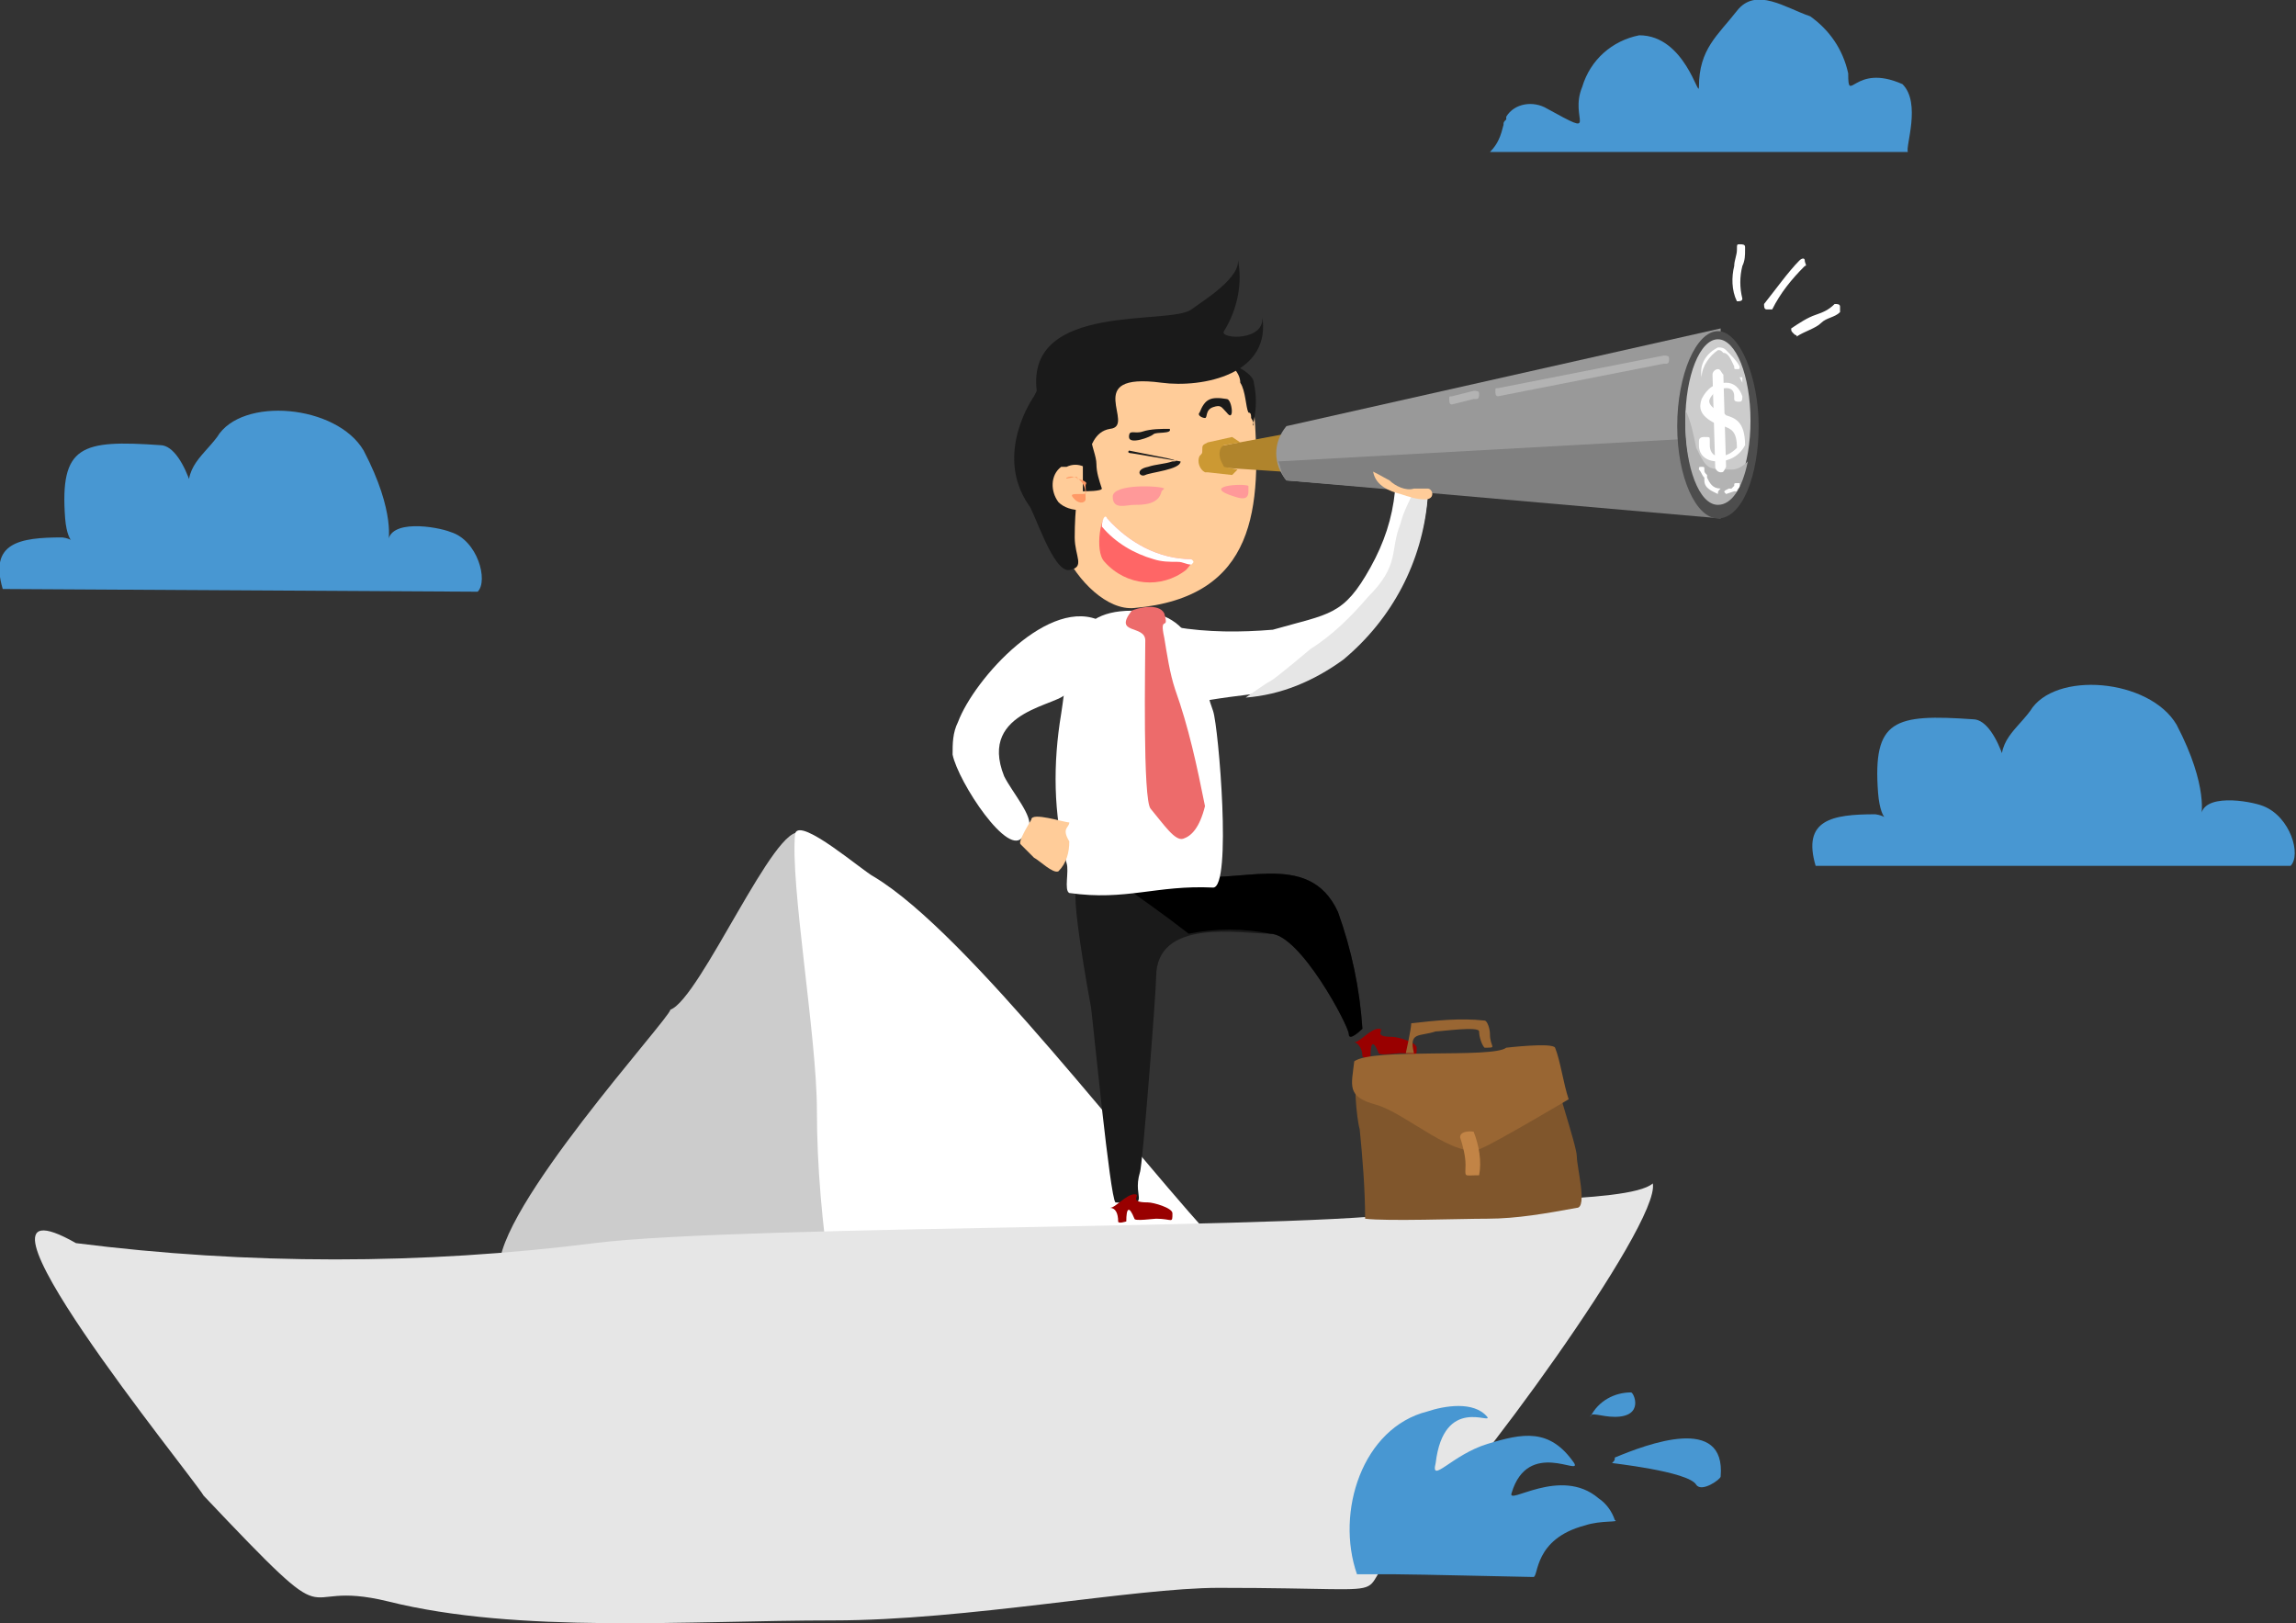 <?xml version="1.0" encoding="utf-8"?>
<!-- Generator: Adobe Illustrator 22.1.0, SVG Export Plug-In . SVG Version: 6.00 Build 0)  -->
<svg version="1.1" id="Layer_1" xmlns="http://www.w3.org/2000/svg" xmlns:xlink="http://www.w3.org/1999/xlink" x="0px" y="0px"
	 viewBox="0 0 84.6 59.8" style="enable-background:new 0 0 84.6 59.8;" xml:space="preserve">
<rect x="0" y="0" width="84.6" height="59.8" fill="#333333" stroke="none"/>
<style type="text/css">
	.st0{fill:#CCCCCC;}
	.st1{fill:#FFFFFF;}
	.st2{fill:#E6E6E6;}
	.st3{fill:#FFCC99;}
	.st4{fill:#1A1A1A;}
	.st5{fill:#B0842C;}
	.st6{fill:#999999;}
	.st7{fill:#808080;}
	.st8{fill:#4D4D4D;}
	.st9{fill:#B3B3B3;}
	.st10{fill:#990000;}
	.st11{fill:#80562C;}
	.st12{fill:#996633;}
	.st13{fill:#C28446;}
	.st14{fill:#ED6B6B;}
	.st15{fill:#FF6666;}
	.st16{fill:#CC9933;}
	.st17{fill:#FF9999;}
	.st18{fill:#FF9966;}
	.st19{fill:#4897D2;}
</style>
<title>experience-job-header-banner-img</title>
<g id="Layer_2_1_">
	<g id="Layer_1-2">
		<path class="st0" d="M18.4,46.8c-0.2-2.2,6.3-9.3,6.3-9.6c1.1-0.4,3.9-7,4.8-6.5c4.4,2.6,8.2,6.3,10.9,10.7
			c0.2,0.5,4.5,4.7,3.7,4.8c-6.1,1-20.9-0.3-24.7,0.7C19.1,47,18.4,47.1,18.4,46.8z"/>
		<path class="st1" d="M29.3,30.7c-0.2,1.8,0.8,7.5,0.8,10.2c0,2.1,0.2,4.2,0.5,6.3c3.1,0,7.2,0.2,10.1-0.5c0.6-0.2,4.6-0.5,4.5-0.5
			c-3.4-3.6-9.5-11.8-13-13.9C31.8,32.1,29.5,30.1,29.3,30.7z"/>
		<path class="st2" d="M2.8,45.8c6.3,0.8,12.8,0.8,19.1,0c5.6-0.7,28.2-0.5,30.3-1.2c1.3-0.5,7.8-0.2,8.7-1c0.3,1.5-7,11.4-8.5,12.6
			c-3.5,2.9,0.7,2.3-7.5,2.3c-3.1,0-9.3,1.2-14.2,1.2c-5.3,0-11.6,0.5-16.4-0.7c-3.7-0.9-1.5,1.7-6.8-3.9
			C7.1,54.4-2.3,42.9,2.8,45.8z"/>
		<path class="st3" d="M40.1,13.1c-1.8,0.5-2,4.5-0.9,7.2c0.5,1.1,1.6,2.2,2.6,2.1c4.5-0.4,4.7-3.7,4.4-7.4c-0.3-2.8-4-3.6-6.1-2.6
			V13.1z"/>
		<path class="st4" d="M38.2,14.4c-0.4-3.3,4.9-2.4,5.7-3c0.4-0.3,1.9-1.2,1.7-1.9c0.2,0.9,0,1.9-0.5,2.7c-0.2,0.3,1.6,0.4,1.4-0.6
			c0.4,2.2-2.2,2.7-3.7,2.5c-3-0.4-0.9,1.6-1.9,1.7c-0.6,0.1-0.7,0.7-0.9,1.1c-0.3,0.9-0.4,1.9-0.4,2.9c0,0.7,0.4,1.1-0.2,1.2
			s-1.3-2.2-1.5-2.4c-1.3-1.9,0.2-4,0.2-4L38.2,14.4z"/>
		<path class="st3" d="M40.4,17.7c-0.2-0.5-0.7-0.7-1.1-0.5c0,0,0,0-0.1,0h-0.1c-0.4,0.3-0.4,0.9-0.1,1.3c0.2,0.2,0.5,0.3,0.9,0.3
			C40.5,18.8,40.6,18.1,40.4,17.7z"/>
		<path class="st4" d="M43.6,32.2c1.9,0.5,4.6-1,5.7,1.4c0.5,1.4,0.8,2.8,0.9,4.3c0,0-0.5,0.5-0.5,0.2s-1.8-3.7-2.9-3.7
			s-4.2-0.6-4.2,1.6c0,0.5-0.5,7-0.6,7.2c-0.3,1,0.5,1.2-0.9,1.1c-0.2-0.2-0.8-6.4-0.9-7.2c-0.1-0.5-0.8-4.4-0.5-4.4
			C41,32.4,42.3,32.3,43.6,32.2z"/>
		<path d="M43.6,32.2c1.9,0.5,4.6-1,5.7,1.4c0.5,1.4,0.8,2.8,0.9,4.3c0,0-0.5,0.5-0.5,0.2s-1.8-3.7-2.9-3.7c-1-0.2-2-0.2-3,0
			c-0.9-0.7-1.9-1.4-2.6-1.9C42,32.3,42.8,32.2,43.6,32.2z"/>
		<path class="st1" d="M39.3,31.8c-0.5-1.8-0.5-3.7-0.2-5.5c0.3-1.9,0.2-3.8,2.6-3.8c2.6,0,2.4,2.1,3,3.7c0.2,0.6,0.7,6.5,0,6.5
			c-2.1-0.1-3.2,0.5-5.3,0.2C39.2,32.8,39.4,32.1,39.3,31.8z"/>
		<path class="st5" d="M44.6,17.2c-0.2-0.2-0.2-0.5,0-0.7c0,0,0,0,0,0l7.5-1.4v2.6L44.6,17.2z"/>
		<path class="st6" d="M47.4,17.7c-0.5-0.6-0.5-1.4,0-2l16-3.6V19L47.4,17.7z"/>
		<path class="st7" d="M47.4,17.7c-0.2-0.2-0.2-0.5-0.3-0.7l16.3-0.9v3L47.4,17.7z"/>
		<path class="st8" d="M63.3,19.1c0.9,0,1.5-1.6,1.5-3.4s-0.7-3.5-1.5-3.5s-1.5,1.6-1.5,3.5S62.5,19.1,63.3,19.1z"/>
		<ellipse class="st0" cx="63.3" cy="15.5" rx="1.2" ry="3"/>
		<path class="st9" d="M62.1,15.1v0.5c0,1.6,0.5,3,1.2,3c0.5,0,0.9-0.6,1.1-1.6c-0.2,0.2-0.4,0.3-0.6,0.3c-0.9,0-0.9,0-1.3-0.8
			C62.4,16,62.3,15.5,62.1,15.1z"/>
		<path class="st1" d="M43.3,23.1c1.2,0.2,2.4,0.2,3.6,0.1c2.1-0.6,2.6-0.5,3.6-2.3c0.5-0.9,0.8-1.8,0.9-2.8c0.5,0,1.2-0.2,1.2,0.2
			c-0.2,2.3-1.3,4.4-3.1,5.9c-2.2,1.5-2.6,1.2-5,1.6C44.4,25.8,43.6,23,43.3,23.1z"/>
		<path class="st2" d="M52.1,18.1c0.3,0,0.5,0.1,0.5,0.3c-0.2,2.3-1.3,4.4-3.1,5.9c-1.1,0.8-2.3,1.3-3.6,1.4
			c0.3-0.2,0.7-0.5,0.9-0.6s1.5-1.2,1.5-1.2c0.8-0.5,1.5-1.2,2.1-1.9c1.2-1.2,0.8-1.7,1.2-2.7C51.7,18.9,51.9,18.5,52.1,18.1z"/>
		<path class="st1" d="M40.6,22.9c-1.9-1-4.7,2.1-5.3,3.7c-0.2,0.4-0.2,0.8-0.2,1.2c0.2,1,2.1,3.9,2.6,3l0.2-0.3
			c0.2-0.4-0.6-1.3-0.9-1.9c-1-2.5,2.2-2.6,2.3-3.1C39.9,24.7,40.3,23.8,40.6,22.9z"/>
		<path class="st3" d="M38,30.2c0,0-0.5,0.8-0.4,0.9l0.5,0.5c0.2,0.1,0.7,0.6,0.9,0.5c0.3-0.3,0.4-0.7,0.4-1.1c-0.3-0.5,0-0.5,0-0.7
			C39.2,30.3,38,29.9,38,30.2z"/>
		<path class="st3" d="M50.6,17.4c0.1,0.5,0.6,0.7,1,0.8c0.3,0.1,0.6,0.2,0.9,0.2c0.4,0,0.3-0.4,0.1-0.4h-0.5
			c-0.3,0.1-0.7-0.1-0.9-0.3C51,17.6,50.5,17.3,50.6,17.4z"/>
		<path class="st10" d="M49.9,38.4c0.2,0,0.6-0.5,0.9-0.5s-0.3,0.3,0.5,0.3c0.2,0,0.9,0.2,0.9,0.4c0,0.4,0,0.2-0.6,0.2
			c-0.1,0-0.8,0.1-0.8,0c-0.2-0.5-0.3-0.4-0.3,0.1c0,0.1-0.3,0.1-0.3,0C50.2,38.6,50,38.4,49.9,38.4z"/>
		<path class="st11" d="M51.9,39c0.9-0.3,3.6,0,4.3-0.2c0.2-0.1,0.9-0.2,1,0.4c0,0.4,0.9,3,0.9,3.4s0.4,1.9,0,1.9
			c-1.1,0.2-2.2,0.4-3.3,0.4c-1,0-3.7,0.1-4.5,0c0-1.1-0.1-2.3-0.2-3.3c-0.1-0.3-0.3-2.1,0-2.2C50.5,39.1,51.6,39.1,51.9,39z"/>
		<path class="st12" d="M49.9,39.1c0.7-0.5,5.1-0.1,5.6-0.5c0,0,1.7-0.2,1.8,0c0.2,0.5,0.3,1.3,0.5,1.9c0,0-2.7,1.6-3.2,1.8
			c-0.9,0.5-2.8-1.3-3.9-1.6S49.8,40,49.9,39.1z"/>
		<path class="st13" d="M53.8,41.9c0.1,0.3,0.2,0.7,0.2,1c0,0.5-0.1,0.4,0.5,0.4c0.1-0.5,0-1.1-0.2-1.6
			C54.4,41.7,53.8,41.6,53.8,41.9z"/>
		<path class="st12" d="M52.1,38.8c-0.2-0.8,0.2-0.6,0.8-0.8c0.2,0,1.6-0.2,1.6,0s0.1,0.5,0.2,0.6c0.5,0,0.2,0,0.2-0.5
			c0-0.2-0.1-0.5-0.2-0.5c-0.9-0.1-1.8,0-2.7,0.1c0,0.2-0.2,1.1-0.2,1.1L52.1,38.8z"/>
		<path class="st14" d="M44.4,29.7c-0.3-1.5-0.6-2.9-1.1-4.3c-0.2-0.6-0.3-1.3-0.4-1.9c-0.2-0.9,0.2-0.2,0-0.9
			c-0.2-0.4-1-0.2-1.2-0.1c-0.7,0.9,0.5,0.5,0.5,1.1c0,0.8-0.1,5.9,0.2,6.2c0.5,0.6,0.9,1.2,1.2,1.1S44.2,30.5,44.4,29.7z"/>
		<path class="st4" d="M44.2,15.2c0.2-0.5,0.4-0.6,1-0.5c0.2,0,0.3,0.9,0,0.5C45,15,45,14.9,44.7,15s-0.2,0.4-0.3,0.4
			S44.1,15.3,44.2,15.2z"/>
		<path class="st4" d="M43.1,15.8c-0.3,0-0.7,0-1,0.1c-0.3,0.1-0.5-0.1-0.5,0.2c0,0.3,0.8,0,0.9-0.1S43.2,16,43.1,15.8z"/>
		<path class="st15" d="M43.9,20.6c-1.2,0-2.3-0.6-3.1-1.5c-0.2-0.3-0.5,1.2-0.1,1.6c0.8,0.9,2.1,1,3,0.3C43.7,21,44,20.7,43.9,20.6
			z"/>
		<path class="st1" d="M43.9,20.6c-1.2,0-2.3-0.6-3.1-1.5c-0.1-0.2-0.2,0.1-0.2,0.3c0.5,0.6,1.2,1,1.9,1.2c0.3,0.1,0.6,0.1,0.9,0.1
			c0.2,0,0.3,0.1,0.5,0.1C44,20.7,44,20.7,43.9,20.6C43.9,20.6,43.9,20.6,43.9,20.6z"/>
		<path class="st16" d="M44.5,16.3c-0.2,0.1-0.2,0.1-0.2,0.3c0,0.1,0,0.1-0.1,0.2c-0.1,0.2,0,0.5,0.2,0.6h0.1l0.9,0.1l0.2-0.2
			l-0.5-0.1L45,17c-0.1-0.2-0.1-0.5,0.1-0.6l0.6-0.1l-0.3-0.2L44.5,16.3z"/>
		<path class="st4" d="M39.9,16.9v1.2c0.1,0,0.7,0,0.7-0.1c-0.1-0.3-0.2-0.6-0.2-0.9c0-0.3-0.2-0.7-0.2-1C40,16,39.9,16.7,39.9,16.9
			z"/>
		<path class="st4" d="M45.4,13.5c0.1-0.1,0.8,0.3,0.8,0.6c0.1,0.5,0.1,0.9,0,1.4c-0.1,0.3,0.1,0.2-0.1-0.1c0-0.1,0-0.2-0.1-0.2
			c-0.1-0.2-0.1-0.8-0.3-1.1C45.7,13.9,45.6,13.7,45.4,13.5z"/>
		<path class="st17" d="M42.9,18c-0.1-0.1-1.9-0.2-1.9,0.3s0.5,0.3,0.8,0.3s0.9,0,1-0.5L42.9,18z"/>
		<path class="st17" d="M46,17.9c-0.2-0.1-1.8,0-0.5,0.4c0.3,0.1,0.5,0.1,0.5-0.2V17.9z"/>
		<path class="st18" d="M39.3,17.6c0.2-0.1,0.4,0,0.5,0.1c0.2,0.2,0.2,0.4,0.2,0.7c0,0.1-0.2,0.2-0.4,0s-0.1-0.2,0.2-0.2
			s0.2,0,0.2-0.3c0-0.1,0.1-0.1-0.1-0.2s-0.2,0-0.2-0.1S39.2,17.7,39.3,17.6z"/>
		<path class="st4" d="M41.7,16.7l1.8,0.3c0,0.3-1.1,0.4-1.3,0.5s-0.4-0.2,0.1-0.3c0.3-0.1,0.6-0.1,0.9-0.2c0.5,0-0.6-0.2-0.6-0.2
			l-1-0.2C41.5,16.7,41.7,16.7,41.7,16.7z"/>
		<path class="st1" d="M63.3,17L63.3,17c-0.4,0-0.7-0.2-0.7-0.6v-0.1c0-0.1,0-0.2,0.2-0.2s0.2,0,0.2,0.1v0.2c0,0.2,0.1,0.4,0.3,0.4
			h0.1c0.2,0,0.4-0.1,0.6-0.3c0-0.6-0.2-0.7-0.5-0.8c-0.1,0-0.2-0.1-0.3-0.1c-0.6-0.3-0.6-0.6-0.5-0.9c0.2-0.4,0.5-0.6,0.9-0.6
			c0.3,0,0.5,0.2,0.6,0.5c0,0.1,0,0.2-0.1,0.2s-0.2,0-0.2-0.1v-0.1c0-0.2-0.1-0.3-0.3-0.3c-0.3,0-0.5,0.2-0.6,0.4
			c-0.1,0.2,0.2,0.4,0.4,0.5c0.1,0,0.1,0,0.2,0.1c0.3,0.1,0.7,0.2,0.7,1.1C64.1,16.8,63.7,17,63.3,17z"/>
		<path class="st1" d="M63.4,17.4c-0.1,0-0.2-0.1-0.2-0.2l-0.1-3.4c0-0.1,0.1-0.2,0.2-0.2c0.1,0,0.1,0.1,0.2,0.2l0.1,3.4
			C63.5,17.4,63.5,17.4,63.4,17.4z"/>
		<path class="st1" d="M62.7,13.9L62.7,13.9c-0.1-0.5,0.2-0.9,0.6-1.1c0.1,0,0.2,0,0.3,0.1c0.2,0.2,0.4,0.4,0.5,0.6
			c0,0.1,0,0.1-0.1,0.1s-0.1,0-0.1-0.1c-0.1-0.2-0.2-0.5-0.4-0.5c-0.1-0.1-0.1-0.1-0.2-0.1C63,13.1,62.7,13.5,62.7,13.9z"/>
		<path class="st1" d="M63.3,18.2L63.3,18.2c-0.2-0.1-0.5-0.2-0.5-0.5v-0.1c-0.1-0.1-0.1-0.2-0.2-0.3c0-0.1,0-0.1,0.1-0.1
			c0.1,0,0.1,0,0.1,0.1c0,0.1,0,0.1,0.1,0.2v0.1c0.1,0.2,0.2,0.4,0.5,0.4C63.3,18.1,63.3,18.1,63.3,18.2z"/>
		<path class="st1" d="M63.6,18.2L63.6,18.2c-0.1-0.1-0.1-0.1,0.1-0.2h0.1l0.1-0.1c0-0.1,0-0.1,0.1-0.1l0,0h0.1v0.1
			c0,0.1-0.1,0.1-0.1,0.2h-0.1L63.6,18.2z"/>
		<polygon class="st1" points="64.2,14.1 64.2,14.1 64.1,13.9 64.2,13.9 		"/>
		<path class="st10" d="M40.9,44.5c0.2,0,0.6-0.5,0.9-0.5s-0.3,0.3,0.5,0.3c0.2,0,0.9,0.2,0.9,0.4c0,0.4,0,0.2-0.6,0.2
			c-0.1,0-0.8,0.1-0.8,0c-0.2-0.5-0.3-0.4-0.3,0.1c0,0-0.3,0.1-0.3,0C41.2,44.7,41.1,44.5,40.9,44.5z"/>
		<path class="st19" d="M50,58c-0.8-2.3,0.2-5.4,2.6-6c0.6-0.2,1.7-0.4,2.2,0.2c0.2,0.3-1.6-0.8-1.9,1.7c-0.2,0.8,0.6-0.3,1.9-0.7
			s2.3-0.6,3.2,0.7c0.3,0.5-1.7-0.9-2.3,1.1c-0.2,0.5,1.8-1,3.2,0.2c0.3,0.2,0.5,0.5,0.6,0.8c0.2,0.1-0.5,0-1.1,0.2
			c-1.9,0.5-1.7,1.9-1.9,1.9S52.1,58,51.4,58L50,58z"/>
		<path class="st19" d="M59.5,53.7c1.2-0.5,4.1-1.6,3.9,0.7c0,0.1-0.7,0.6-0.9,0.3c-0.3-0.5-3.2-0.8-3.1-0.8
			C59.5,53.8,59.5,53.8,59.5,53.7z M58.6,52.2c0.3-0.6,0.9-0.9,1.5-0.9c0.1,0,0.5,0.9-0.6,0.9C59,52.2,58.6,52,58.6,52.2z"/>
		<path class="st19" d="M0.1,21.7c-0.5-1.7,0.6-1.9,2.2-1.9c0.7,0.1,0.2,0.5,0.1-0.7c-0.2-2.7,0.6-2.9,3.5-2.7c1,0,1.6,3,1.2,2.3
			c-0.5-1.4,0.3-1.8,0.9-2.6c0.9-1.5,4.4-1.2,5.4,0.5c1.2,2.3,0.9,3.4,0.9,3.4c0-0.9,1.8-0.6,2.3-0.4c1,0.3,1.4,1.8,1,2.2L0.1,21.7z
			"/>
		<path class="st19" d="M70.1,3.1c-1.8-0.8-2,0.8-2-0.4c-0.2-0.9-0.7-1.6-1.4-2.1c-0.9-0.3-2-1.1-2.7-0.2s-1.4,1.4-1.4,2.8
			c0,0.5-0.5-1.9-2.2-1.9c-1,0.2-1.8,0.9-2.1,1.9C57.8,4.4,59,5.1,57,4c-0.5-0.3-1.2-0.2-1.5,0.3c0,0,0,0,0,0.1
			c-0.1,0.1-0.1,0.1-0.1,0.2c-0.1,0.4-0.2,0.7-0.5,1h15.4C70.2,5.4,70.8,3.8,70.1,3.1z"/>
		<path class="st19" d="M66.9,31.9c-0.5-1.7,0.6-1.9,2.2-1.9c0.7,0.1,0.2,0.5,0.1-0.8c-0.2-2.7,0.6-2.9,3.5-2.7c1,0,1.6,3,1.2,2.3
			c-0.5-1.4,0.3-1.8,0.9-2.6c0.9-1.5,4.4-1.2,5.4,0.5c1.2,2.3,0.9,3.4,0.9,3.4c0-0.9,1.8-0.6,2.3-0.4c1,0.4,1.4,1.8,1,2.2H66.9z"/>
		<path class="st9" d="M55.2,14.6c-0.1,0-0.1-0.1-0.1-0.2c0-0.1,0-0.1,0.1-0.1l6.1-1.2c0.1,0,0.2,0,0.2,0.1s0,0.2-0.1,0.2h-0.1
			L55.2,14.6z"/>
		<path class="st9" d="M53.5,14.9c-0.1,0-0.1-0.1-0.1-0.2c0-0.1,0-0.1,0.1-0.1l0.8-0.2c0.1,0,0.2,0,0.2,0.1s0,0.2-0.1,0.2h-0.1
			L53.5,14.9z"/>
		<path class="st1" d="M65.1,11.4L65.1,11.4c-0.1,0-0.1-0.1-0.1-0.2c0.4-0.5,0.9-1.2,1.3-1.6c0.1-0.1,0.2-0.1,0.2,0s0.1,0.2,0,0.2
			c-0.5,0.5-0.9,1-1.2,1.6H65.1z"/>
		<path class="st1" d="M66.1,12.3L66.1,12.3c-0.1-0.1-0.1-0.1-0.1-0.2c0.3-0.2,0.6-0.4,0.9-0.5c0.3-0.1,0.5-0.2,0.7-0.4
			c0.1,0,0.2,0,0.2,0.1v0.2c-0.2,0.2-0.5,0.2-0.7,0.4s-0.6,0.3-0.9,0.5C66.2,12.3,66.2,12.4,66.1,12.3z"/>
		<path class="st1" d="M64,11.1L64,11.1c-0.2-0.4-0.2-0.9-0.1-1.3c0-0.2,0.1-0.4,0.1-0.6S64,9,64.1,9s0.2,0,0.2,0.1v0.1
			c0,0.2,0,0.4-0.1,0.6c-0.1,0.4-0.1,0.8,0,1.2C64.2,11.1,64.1,11.1,64,11.1z"/>
	</g>
</g>
</svg>
